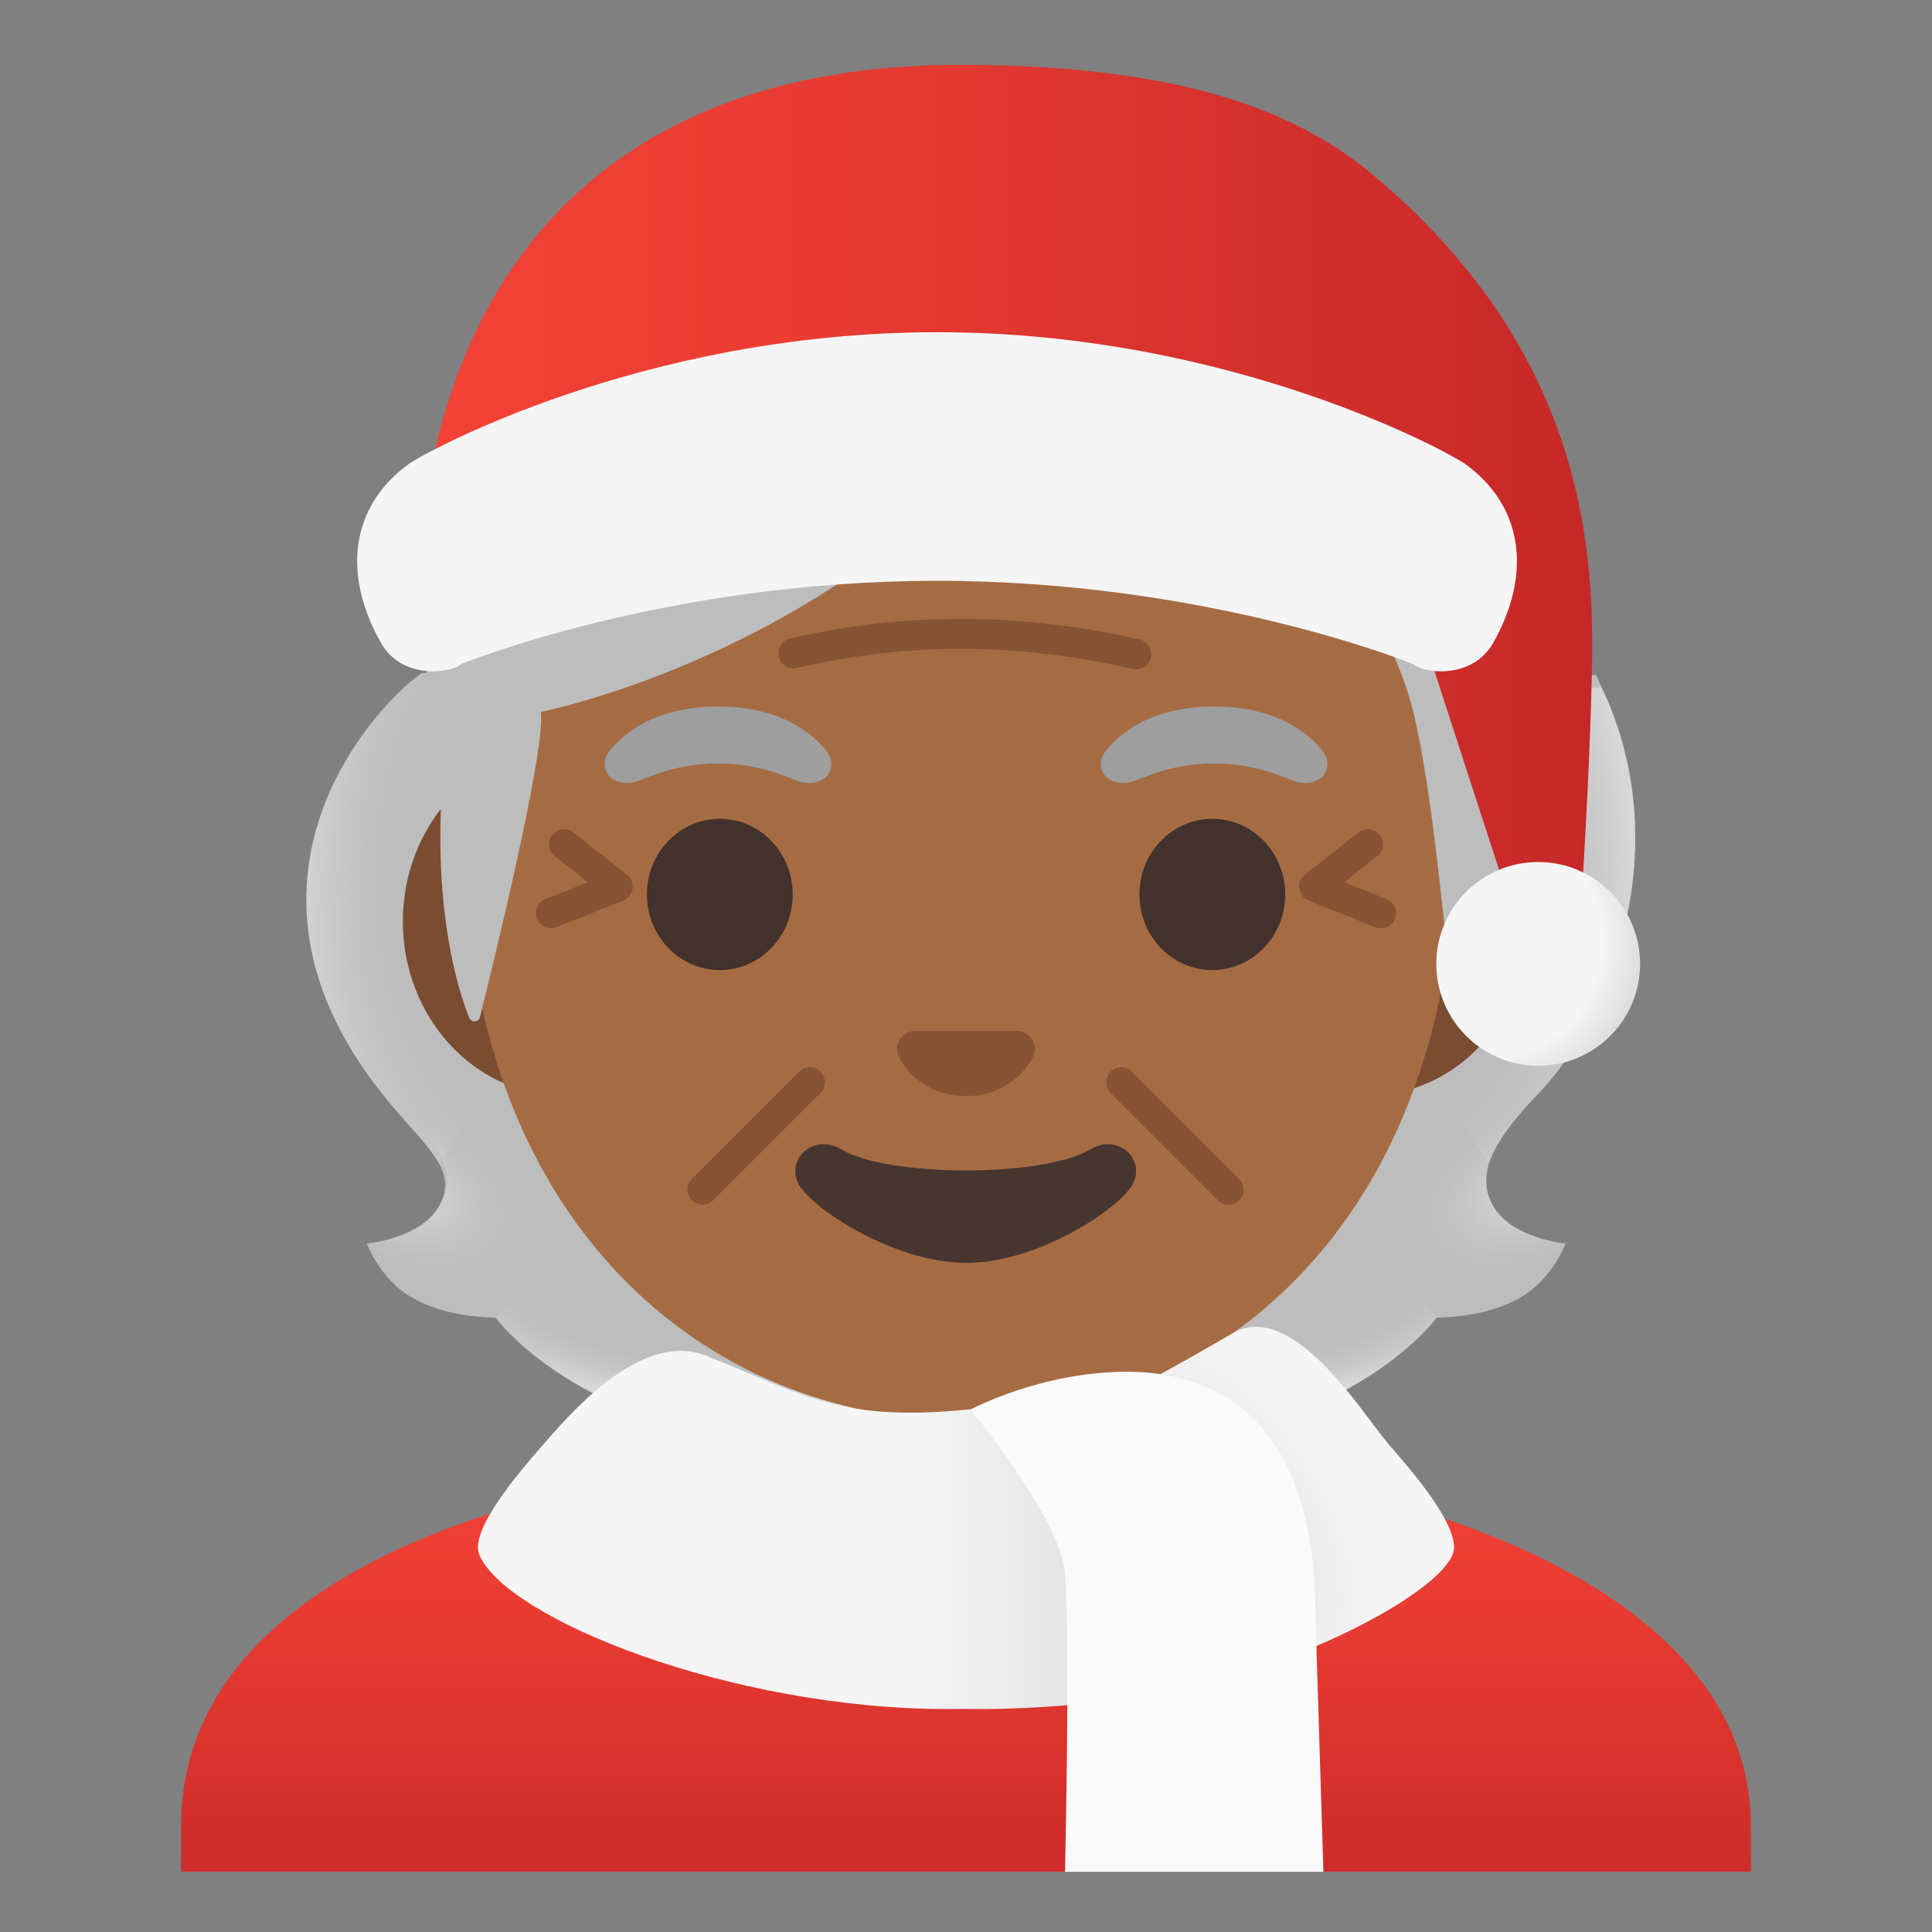 <?xml version="1.0" encoding="utf-8"?><!-- Uploaded to: SVG Repo, www.svgrepo.com, Generator: SVG Repo Mixer Tools -->
<svg width="800px" height="800px" viewBox="0 0 128 128" xmlns="http://www.w3.org/2000/svg" xmlns:xlink="http://www.w3.org/1999/xlink" aria-hidden="true" role="img" class="iconify iconify--noto" preserveAspectRatio="xMidYMid meet">
<rect x="0" y="0" width="128" height="128" fill="#808080" stroke="none"/>
<path d="M98.9 79.85c-1.25-2.27.34-4.58 3.06-7.44c4.31-4.54 9-15.07 4.64-25.76c.03-.06-.86-1.86-.83-1.92l-1.79-.09c-.57-.08-20.26-.12-39.97-.12c-19.71 0-36.06.07-36.06.07c-2.84 1.92-14.39 13.87-2.1 28.52c2.53 3.02 4.5 4.48 3.26 6.75c-1.21 2.21-4.81 2.53-4.81 2.53s.83 2.26 2.83 3.48c1.85 1.13 4.13 1.39 5.7 1.43c0 0 6.15 8.51 22.23 8.51h17.9c16.08 0 22.23-8.51 22.23-8.51c1.57-.04 3.85-.3 5.7-1.43c2-1.22 2.83-3.48 2.83-3.48s-3.61-.33-4.82-2.54z" fill="#bdbdbd">
</path>
<g opacity=".5">
<radialGradient id="IconifyId17ecdb2904d178eab14240" cx="99.144" cy="81.941" r="23.419" gradientTransform="matrix(1 0 0 -.491 -20.067 122.19)" gradientUnits="userSpaceOnUse">
<stop offset=".732" stop-color="#d6d6d6" stop-opacity="0">
</stop>
<stop offset=".806" stop-color="#e6e6e6" stop-opacity=".279">
</stop>
<stop offset=".92" stop-color="#f8f8f8" stop-opacity=".701">
</stop>
<stop offset="1" stop-color="#ffffff">
</stop>
</radialGradient>
<path d="M63.99 95.79v-9.44l28.57-2.26l2.6 3.2s-6.15 8.51-22.23 8.51l-8.94-.01z" fill="url(#IconifyId17ecdb2904d178eab14240)">
</path>
<radialGradient id="IconifyId17ecdb2904d178eab14241" cx="76.6" cy="78.652" r="8.076" gradientTransform="matrix(-.906 .424 .255 .544 150.97 3.378)" gradientUnits="userSpaceOnUse">
<stop offset="0" stop-color="#ffffff">
</stop>
<stop offset=".299" stop-color="#f8f8f8" stop-opacity=".701">
</stop>
<stop offset=".721" stop-color="#e6e6e6" stop-opacity=".279">
</stop>
<stop offset="1" stop-color="#d6d6d6" stop-opacity="0">
</stop>
</radialGradient>
<path d="M95.1 83.16c-4.28-6.5 5.21-8.93 5.21-8.93l.01.01c-1.65 2.05-2.4 3.84-1.43 5.61c1.21 2.21 4.81 2.53 4.81 2.53s-4.91 4.36-8.6.78z" fill="url(#IconifyId17ecdb2904d178eab14241)">
</path>
<radialGradient id="IconifyId17ecdb2904d178eab14242" cx="87.217" cy="57.169" r="30.399" gradientTransform="matrix(-.075 -.997 -.609 .045 132.297 141.54)" gradientUnits="userSpaceOnUse">
<stop offset=".592" stop-color="#d6d6d6" stop-opacity="0">
</stop>
<stop offset=".706" stop-color="#e6e6e6" stop-opacity=".279">
</stop>
<stop offset=".878" stop-color="#f8f8f8" stop-opacity=".701">
</stop>
<stop offset="1" stop-color="#ffffff">
</stop>
</radialGradient>
<path d="M106.62 46.65c4.25 10.35-.22 21.01-4.41 25.51c-.58.62-3.01 3.01-3.57 4.92c0 0-9.54-13.31-12.39-21.13c-.58-1.58-1.1-3.2-1.17-4.88c-.05-1.26.14-2.76.87-3.82c.89-1.31 20.16-1.7 20.16-1.7l.51 1.1z" fill="url(#IconifyId17ecdb2904d178eab14242)">
</path>
<radialGradient id="IconifyId17ecdb2904d178eab14243" cx="141.051" cy="81.941" r="23.419" gradientTransform="matrix(-1 0 0 -.491 190.018 122.19)" gradientUnits="userSpaceOnUse">
<stop offset=".732" stop-color="#d6d6d6" stop-opacity="0">
</stop>
<stop offset=".806" stop-color="#e6e6e6" stop-opacity=".279">
</stop>
<stop offset=".92" stop-color="#f8f8f8" stop-opacity=".701">
</stop>
<stop offset="1" stop-color="#ffffff">
</stop>
</radialGradient>
<path d="M64.06 95.79v-9.44l-28.57-2.26l-2.6 3.2s6.15 8.51 22.23 8.51l8.94-.01z" fill="url(#IconifyId17ecdb2904d178eab14243)">
</path>
<radialGradient id="IconifyId17ecdb2904d178eab14244" cx="118.507" cy="78.652" r="8.076" gradientTransform="matrix(.906 .424 -.255 .544 -60.883 -14.383)" gradientUnits="userSpaceOnUse">
<stop offset="0" stop-color="#ffffff">
</stop>
<stop offset=".299" stop-color="#f8f8f8" stop-opacity=".701">
</stop>
<stop offset=".721" stop-color="#e6e6e6" stop-opacity=".279">
</stop>
<stop offset="1" stop-color="#d6d6d6" stop-opacity="0">
</stop>
</radialGradient>
<path d="M32.95 83.16c4.28-6.5-5.21-8.93-5.21-8.93l-.01.01c1.65 2.05 2.4 3.84 1.43 5.61c-1.21 2.21-4.81 2.53-4.81 2.53s4.9 4.36 8.6.78z" fill="url(#IconifyId17ecdb2904d178eab14244)">
</path>
<radialGradient id="IconifyId17ecdb2904d178eab14245" cx="36.646" cy="56.735" r="31.342" gradientTransform="matrix(.075 -.997 .588 .044 .576 90.785)" gradientUnits="userSpaceOnUse">
<stop offset=".592" stop-color="#d6d6d6" stop-opacity="0">
</stop>
<stop offset=".706" stop-color="#e6e6e6" stop-opacity=".279">
</stop>
<stop offset=".878" stop-color="#f8f8f8" stop-opacity=".701">
</stop>
<stop offset="1" stop-color="#ffffff">
</stop>
</radialGradient>
<path d="M25.84 73.1c1.41 1.68 2.64 2.87 3.24 3.99c.62-.88 9.6-13.53 12.35-21.08c.58-1.58 1.1-3.2 1.17-4.88c.04-.92-.58-4.38-1.19-6.6c-8.18.02-13.48.04-13.48.04c-2.83 1.93-14.38 13.88-2.09 28.53z" fill="url(#IconifyId17ecdb2904d178eab14245)">
</path>
</g>
<linearGradient id="IconifyId17ecdb2904d178eab14246" gradientUnits="userSpaceOnUse" x1="64" y1="34.505" x2="64" y2="1.849" gradientTransform="matrix(1 0 0 -1 0 130)">
<stop offset="0" stop-color="#f44336">
</stop>
<stop offset=".359" stop-color="#e73b32">
</stop>
<stop offset="1" stop-color="#c62828">
</stop>
</linearGradient>
<path d="M64.14 95.97H64c-25.65.03-52 7.1-52 24.99V124h104v-3.04c0-16.86-26.1-24.99-51.86-24.99z" fill="url(#IconifyId17ecdb2904d178eab14246)">
</path>
<path d="M90.76 49.55H37.19c-5.78 0-10.5 5.17-10.5 11.5s4.73 11.5 10.5 11.5h53.57c5.78 0 10.5-5.18 10.5-11.5s-4.72-11.5-10.5-11.5z" fill="#7a4c32">
</path>
<path d="M63.59 10.47c-17.08 0-32.89 18.26-32.89 44.54c0 26.13 16.29 39.06 32.89 39.06s32.89-12.92 32.89-39.06c0-26.28-15.82-44.54-32.89-44.54z" fill="#a56c43">
</path>
<g fill="#875334">
<path d="M91.5 61.5c-.12 0-.25-.02-.37-.07l-4.43-1.76a.996.996 0 0 1-.62-.79c-.05-.35.09-.71.37-.93l3.56-2.8a.99.99 0 0 1 1.4.17c.34.43.27 1.06-.17 1.4l-2.19 1.73l2.82 1.12c.51.2.76.79.56 1.3c-.16.39-.53.63-.93.63z">
</path>
<path d="M46.55 79.81c-.26 0-.51-.1-.71-.29a.996.996 0 0 1 0-1.41L52.95 71a.996.996 0 1 1 1.41 1.41l-7.11 7.11a.96.96 0 0 1-.7.29z">
</path>
<path d="M81.4 79.81c-.26 0-.51-.1-.71-.29l-7.11-7.11A.996.996 0 1 1 74.99 71l7.11 7.11c.39.39.39 1.02 0 1.41c-.19.2-.44.29-.7.29z">
</path>
<path d="M36.5 61.5c-.4 0-.77-.24-.93-.63c-.2-.51.05-1.1.56-1.3l2.82-1.12l-2.19-1.73a1 1 0 0 1-.17-1.4a1 1 0 0 1 1.4-.17l3.55 2.8c.28.22.42.58.37.93c-.05.35-.29.65-.62.79l-4.43 1.76c-.11.05-.24.07-.36.07z">
</path>
<path d="M51.57 43.28a1 1 0 0 0 1.23.98c2.68-.63 6.48-1.27 10.87-1.27c4.52 0 8.55.68 11.38 1.33a.997.997 0 0 0 1.22-.98c0-.47-.33-.88-.79-.98C72.55 41.69 68.4 41 63.67 41c-4.59 0-8.53.65-11.32 1.31c-.46.1-.78.5-.78.97z">
</path>
</g>
<path d="M72.24 76.15c-3.12 1.86-13.37 1.86-16.5 0c-1.79-1.07-3.63.57-2.88 2.2c.73 1.6 6.32 5.32 11.16 5.32s10.35-3.72 11.08-5.32c.74-1.63-1.07-3.27-2.86-2.2z" fill="#473530">
</path>
<g fill="#42312c">
<ellipse cx="47.69" cy="59.26" rx="4.83" ry="5.01">
</ellipse>
<ellipse cx="80.32" cy="59.26" rx="4.83" ry="5.01">
</ellipse>
</g>
<g fill="#9e9e9e">
<path d="M54.8 49.82c-.93-1.23-3.07-3.01-7.23-3.01s-6.31 1.79-7.23 3.01c-.41.54-.31 1.17-.02 1.55c.26.35 1.04.68 1.9.39c.86-.29 2.54-1.16 5.35-1.18c2.81.02 4.49.89 5.35 1.18c.86.29 1.64-.03 1.9-.39c.28-.38.39-1.01-.02-1.55z">
</path>
<path d="M87.67 49.82c-.93-1.23-3.07-3.01-7.23-3.01s-6.31 1.79-7.23 3.01c-.41.54-.31 1.17-.02 1.55c.26.35 1.04.68 1.9.39c.86-.29 2.54-1.16 5.35-1.18c2.81.02 4.49.89 5.35 1.18c.86.29 1.64-.03 1.9-.39c.28-.38.39-1.01-.02-1.55z">
</path>
</g>
<path d="M99.33 30.12c-2.39-6.49-53.02-18.6-69.58 3.72c-3.25 4.39-.49 18.64-.49 18.64c-.46 8.01 1.03 12.94 1.82 14.94c.14.35.63.32.72-.04c.99-3.96 4.37-17.8 4.03-20.21c0 0 11.35-2.25 22.17-10.22c2.2-1.62 4.59-3 7.13-4.02c13.59-5.41 16.44 3.82 16.44 3.82s9.42-1.81 12.26 11.27c1.07 4.9 1.8 12.75 2.4 18.24c.04.39.57.47.73.11c.95-2.17 8.14-20.62 2.37-36.25z" fill="#bdbdbd">
</path>
<linearGradient id="IconifyId17ecdb2904d178eab14247" gradientUnits="userSpaceOnUse" x1="27.61" y1="97.108" x2="105.482" y2="97.108" gradientTransform="matrix(1 0 0 -1 0 130)">
<stop offset="0" stop-color="#f44336">
</stop>
<stop offset=".359" stop-color="#e73b32">
</stop>
<stop offset="1" stop-color="#c62828">
</stop>
</linearGradient>
<path d="M90.92 11.55C85.56 7.07 77.56 4.3 63.59 4.3c-25.64 0-35.98 16.53-35.98 36.87c0 .08 2.42.25 2.91.29c.06 0 .11.01.17.01L64 32s30.06 9.38 30.31 10.22L100 59.73a2.445 2.445 0 0 0 2.35 1.75c1.29 0 2.36-1 2.45-2.29c.18-2.87.48-8.01.62-12.9c.2-7.43.86-21.91-14.5-34.74z" fill="url(#IconifyId17ecdb2904d178eab14247)">
</path>
<radialGradient id="IconifyId17ecdb2904d178eab14248" cx="98.505" cy="62.395" r="14.189" gradientTransform="matrix(1 0 0 1.009 0 -.585)" gradientUnits="userSpaceOnUse">
<stop offset=".539" stop-color="#f5f5f5">
</stop>
<stop offset="1" stop-color="#bdbdbd">
</stop>
</radialGradient>
<circle cx="101.91" cy="63.86" fill="url(#IconifyId17ecdb2904d178eab14248)" r="6.75">
</circle>
<path d="M97.06 30.73c-.97-.7-15.42-8.72-34.98-8.72s-34.01 8.01-34.98 8.72c-4.02 2.91-4.34 7.49-1.86 11.86c1.42 2.52 4.76 1.98 5.32 1.4c0 0 13.49-5.51 31.53-5.51s31.52 5.51 31.52 5.51c.56.58 3.89 1.12 5.32-1.4c2.47-4.37 2.15-8.95-1.87-11.86z" fill="#f5f5f5">
</path>
<path d="M67.79 68.38c-.1-.04-.21-.07-.32-.08h-6.94c-.11.01-.21.04-.32.08c-.63.25-.97.91-.68 1.6s1.68 2.64 4.46 2.64c2.79 0 4.17-1.95 4.46-2.64c.31-.69-.03-1.34-.66-1.6z" fill="#875334">
</path>
<g>
<radialGradient id="IconifyId17ecdb2904d178eab14249" cx="81.362" cy="29.031" r="11.723" gradientTransform="matrix(.866 -.501 -.967 -1.672 39.02 190.249)" gradientUnits="userSpaceOnUse">
<stop offset="0" stop-color="#e0e0e0">
</stop>
<stop offset=".656" stop-color="#f5f5f5">
</stop>
</radialGradient>
<path d="M96.24 103c-.8 1.87-5.27 4.58-10.09 6.49l-.08-2.37c0-6.09-1.08-11.33-6.49-14.19c-1.14-.53-2.61-1.17-3.75-1.34c1.57-.79 4.13-2.27 5.82-3.25c.51-.3 1.04-.43 1.57-.43c3.59 0 7.33 6.1 8.8 7.8c1.56 1.78 4.91 5.65 4.22 7.29z" fill="url(#IconifyId17ecdb2904d178eab14249)">
</path>
<linearGradient id="IconifyId17ecdb2904d178eab14250" gradientUnits="userSpaceOnUse" x1="31.672" y1="28.637" x2="74.379" y2="28.637" gradientTransform="matrix(1 0 0 -1 0 130)">
<stop offset=".676" stop-color="#f5f5f5">
</stop>
<stop offset="1" stop-color="#e0e0e0">
</stop>
</linearGradient>
<path d="M71.68 112.89c-1.83.18-4.65.34-6.5.34c-.4 0-.79-.01-1.18-.01c-.4 0-.78.01-1.19.01c-14.49 0-29.27-6.02-31.05-10.21c-.69-1.64 2.66-5.52 4.22-7.3c1.47-1.69 5.29-6.22 9.11-6.22c.56 0 1.12.1 1.67.31c6.5 2.55 8.73 4.57 18.28 3.48c0 0 5.94 7.26 6.22 10.71c.14 1.77.44 5.14.42 8.89z" fill="url(#IconifyId17ecdb2904d178eab14250)">
</path>
<path d="M87.14 106.67c0-6.09-1.7-12.21-6.84-14.6c-1.86-.86-3.77-1.19-5.6-1.19c-5.75 0-10.39 2.5-10.39 2.5s5.96 7.31 6.24 10.77c.28 3.44.16 12.71.01 19.86h17.12l-.54-17.34z" fill="#fafafa">
</path>
</g>
</svg>